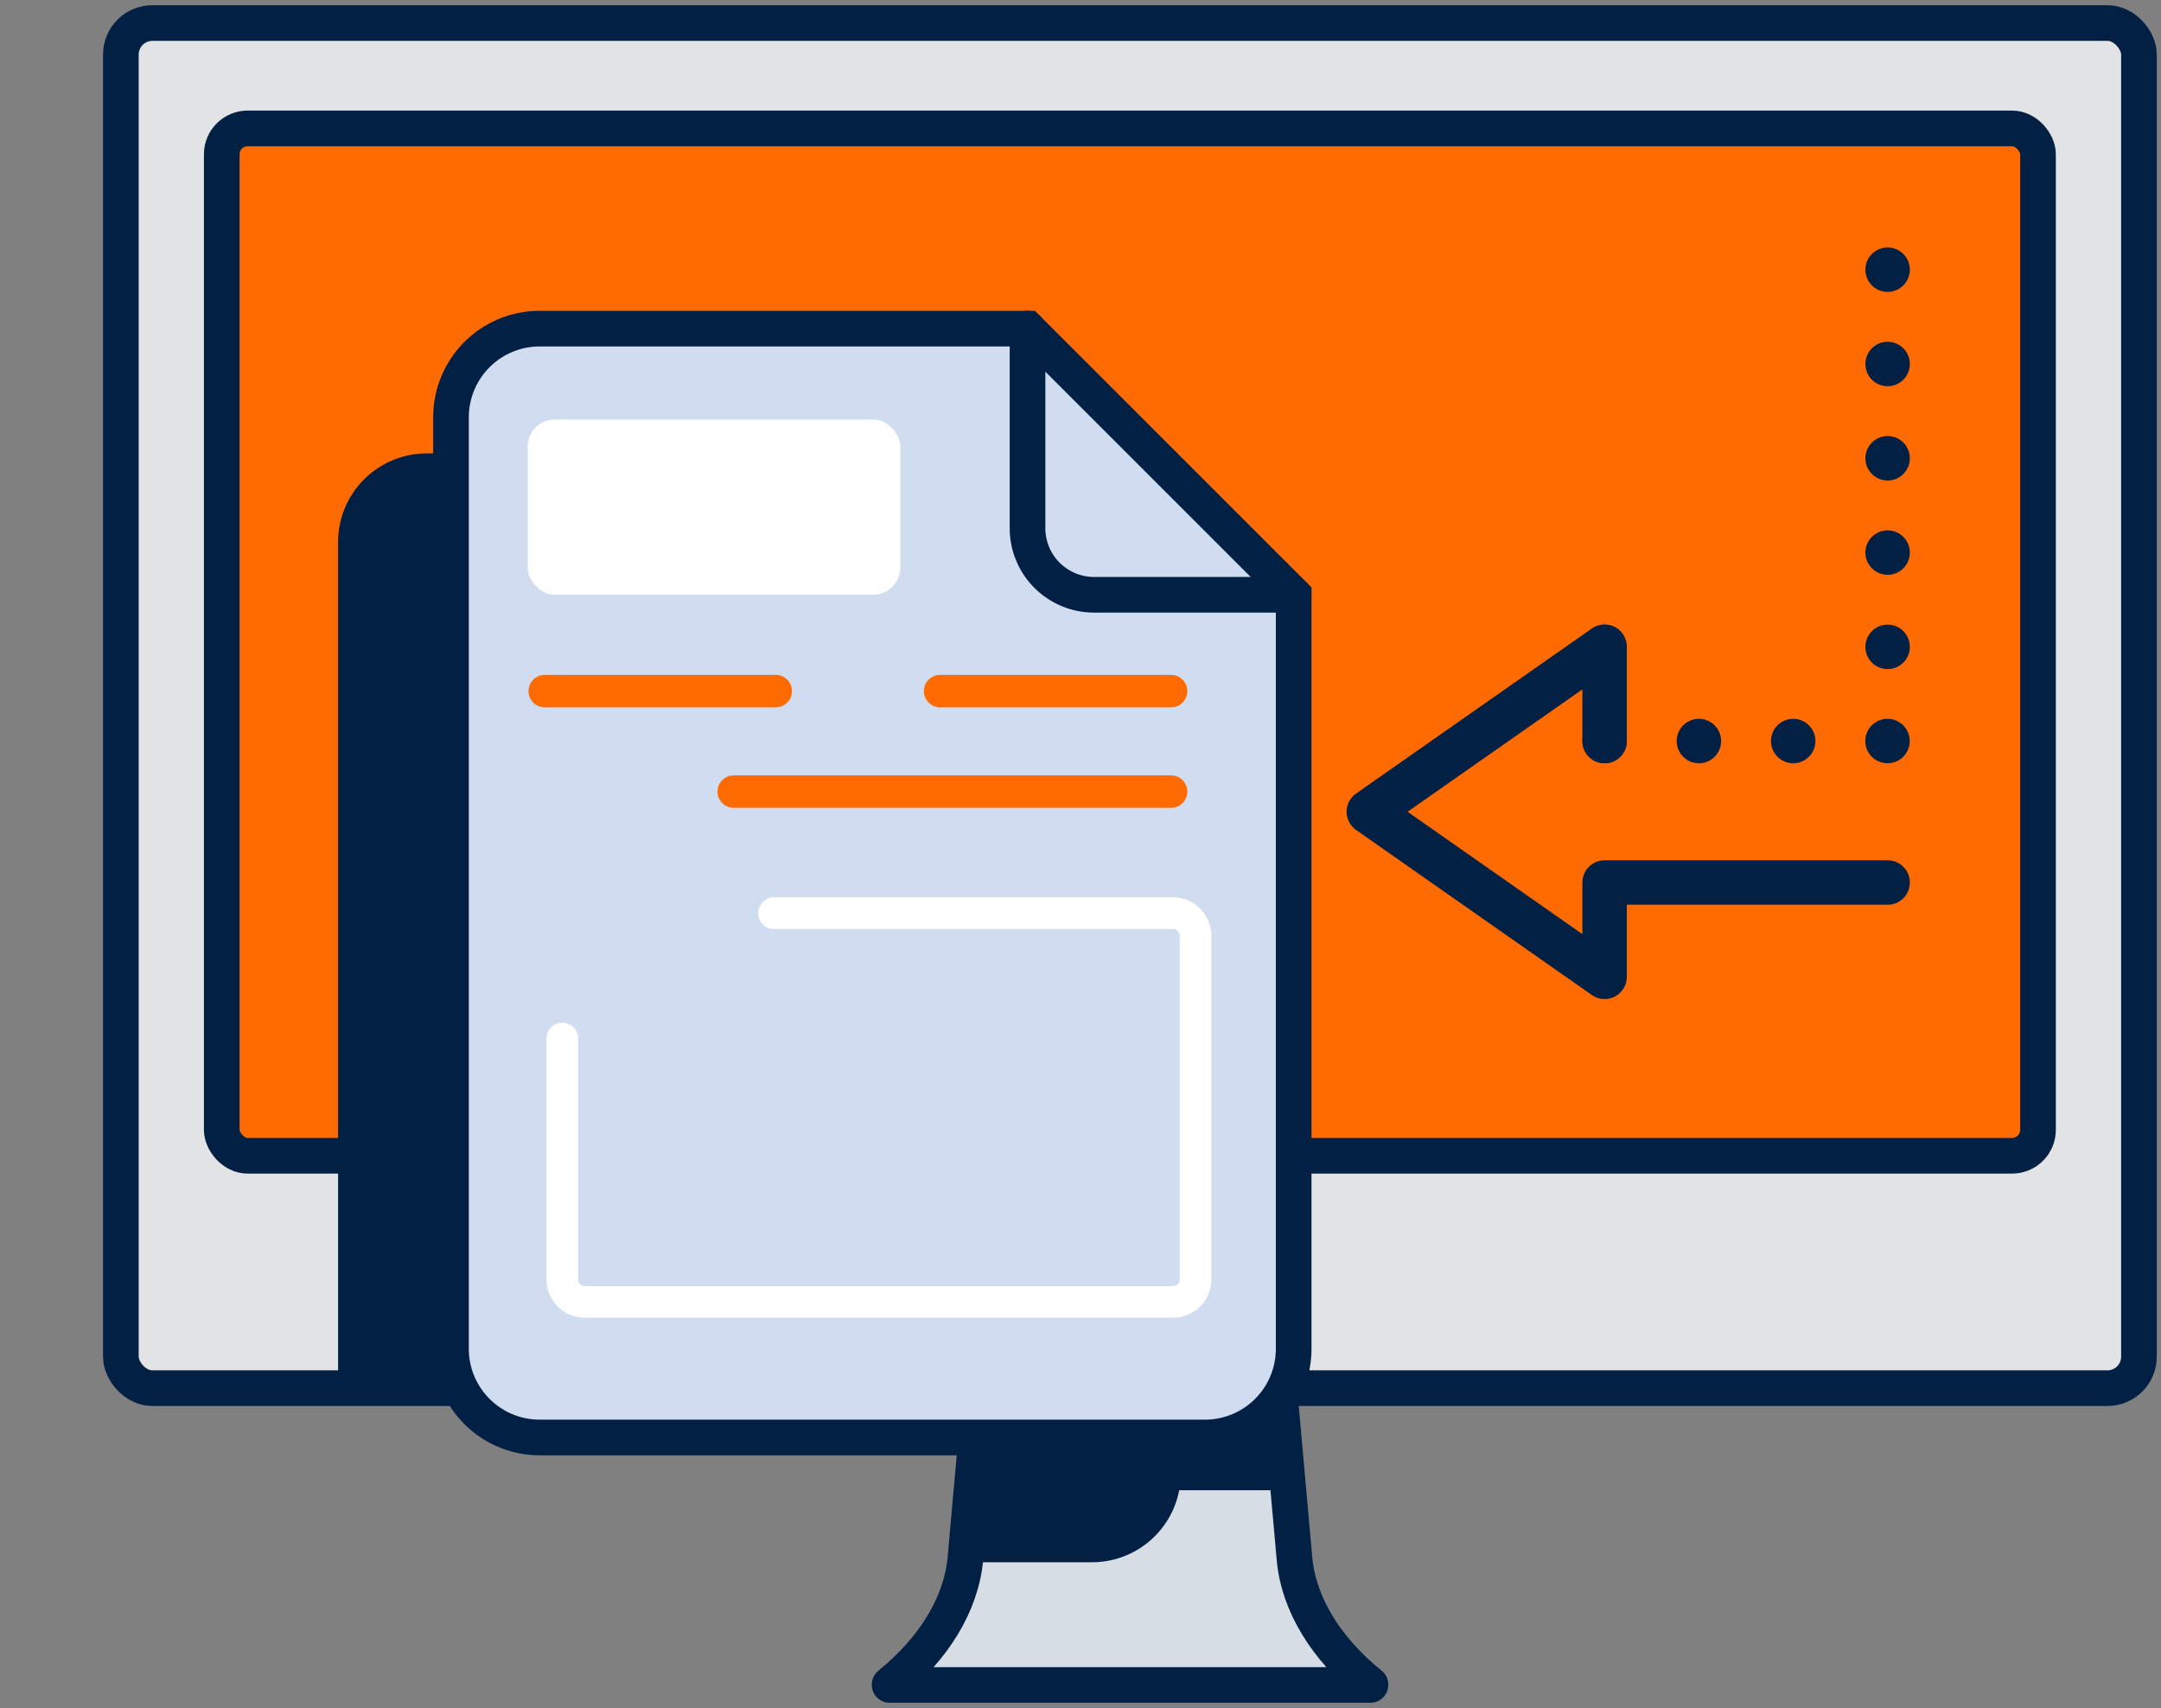 <svg id="Capa_1" data-name="Capa 1" xmlns="http://www.w3.org/2000/svg" viewBox="0 0 363.69 287.46"><rect x="0" y="0" width="363.69" height="287.46" fill="#808080" stroke="none"/><defs><style>.cls-1{fill:#d7dde5;}.cls-2{fill:#022044;}.cls-11,.cls-12,.cls-3,.cls-6,.cls-8,.cls-9{fill:none;stroke-linecap:round;}.cls-11,.cls-12,.cls-3,.cls-6{stroke:#022044;}.cls-11,.cls-12,.cls-3,.cls-8,.cls-9{stroke-linejoin:round;}.cls-3,.cls-6{stroke-width:6px;}.cls-4{fill:#e1e3e5;}.cls-5{fill:#ff6b00;}.cls-6{stroke-miterlimit:10;}.cls-7{fill:#d0ddf0;}.cls-8{stroke:#ff6b00;stroke-width:5.47px;}.cls-9{stroke:#fff;stroke-width:5.33px;}.cls-10{fill:#fff;}.cls-11{stroke-width:7.48px;}.cls-12{stroke-width:7.48px;stroke-dasharray:0 0 0 15.87;}</style></defs><path class="cls-1" d="M217.85,262.25l-3-33.61H165.48l-3,33.61c-.7,7.81-5.39,15.29-12.76,21.26v.07h80.92v-.07C223.24,277.54,218.54,270.06,217.85,262.25Z"/><polygon class="cls-2" points="165.48 228.64 163.67 248.81 216.64 248.81 214.84 228.64 165.48 228.64"/><path class="cls-2" d="M216.64,250.81h-53a2,2,0,0,1-2-2c0-.06,0-.12,0-.18l1.81-20.18a2,2,0,0,1,2-1.82h49.35a2,2,0,0,1,2,1.82l1.81,20.18a2,2,0,0,1-1.81,2.17Zm-50.78-4h48.6L213,230.63h-45.7Z"/><path class="cls-3" d="M217.85,262.25l-3-33.61H165.48l-3,33.61c-.7,7.81-5.39,15.29-12.76,21.26v.07h80.92v-.07C223.24,277.54,218.54,270.06,217.85,262.25Z"/><rect class="cls-4" x="20.34" y="3.88" width="339.64" height="229.75" rx="11.99"/><rect class="cls-5" x="37.32" y="20.86" width="305.67" height="174.4" rx="5.29"/><rect class="cls-6" x="37.32" y="21.61" width="305.67" height="172.91" rx="4.36"/><rect class="cls-6" x="20.34" y="3.88" width="339.64" height="229.75" rx="5.3"/><path class="cls-2" d="M165,233.63l-2.56,28.62c0,.23-.05.45-.08.68h21.4A14.93,14.93,0,0,0,198.72,248V121.1L153.93,76.31H71.83A14.93,14.93,0,0,0,56.9,91.24V233.63Z"/><path class="cls-7" d="M90.83,241.93h112A14.93,14.93,0,0,0,217.72,227V100.1L172.93,55.31H90.83A14.93,14.93,0,0,0,75.9,70.24V227A14.93,14.93,0,0,0,90.83,241.93Z"/><path class="cls-6" d="M172.93,55.31V88.9a11.2,11.2,0,0,0,11.2,11.2h33.59"/><path class="cls-6" d="M90.83,241.93h112A14.93,14.93,0,0,0,217.72,227V100.1L172.93,55.31H90.83A14.93,14.93,0,0,0,75.9,70.24V227A14.93,14.93,0,0,0,90.83,241.93Z"/><line class="cls-8" x1="158.22" y1="116.32" x2="197.09" y2="116.32"/><line class="cls-8" x1="91.68" y1="116.32" x2="130.55" y2="116.32"/><line class="cls-8" x1="123.49" y1="133.23" x2="197.09" y2="133.23"/><path class="cls-9" d="M94.64,174.79v40.55a3.78,3.78,0,0,0,3.78,3.78h99a3.78,3.78,0,0,0,3.78-3.78V157.47a3.78,3.78,0,0,0-3.78-3.78H130.26"/><rect class="cls-10" x="88.8" y="70.6" width="62.72" height="29.5" rx="4.59"/><polyline class="cls-11" points="270.05 124.72 270.05 108.84 230.37 136.62 270.05 164.4 270.05 148.53 317.68 148.53"/><polyline class="cls-12" points="270.05 124.72 317.68 124.72 317.68 42.74"/></svg>
